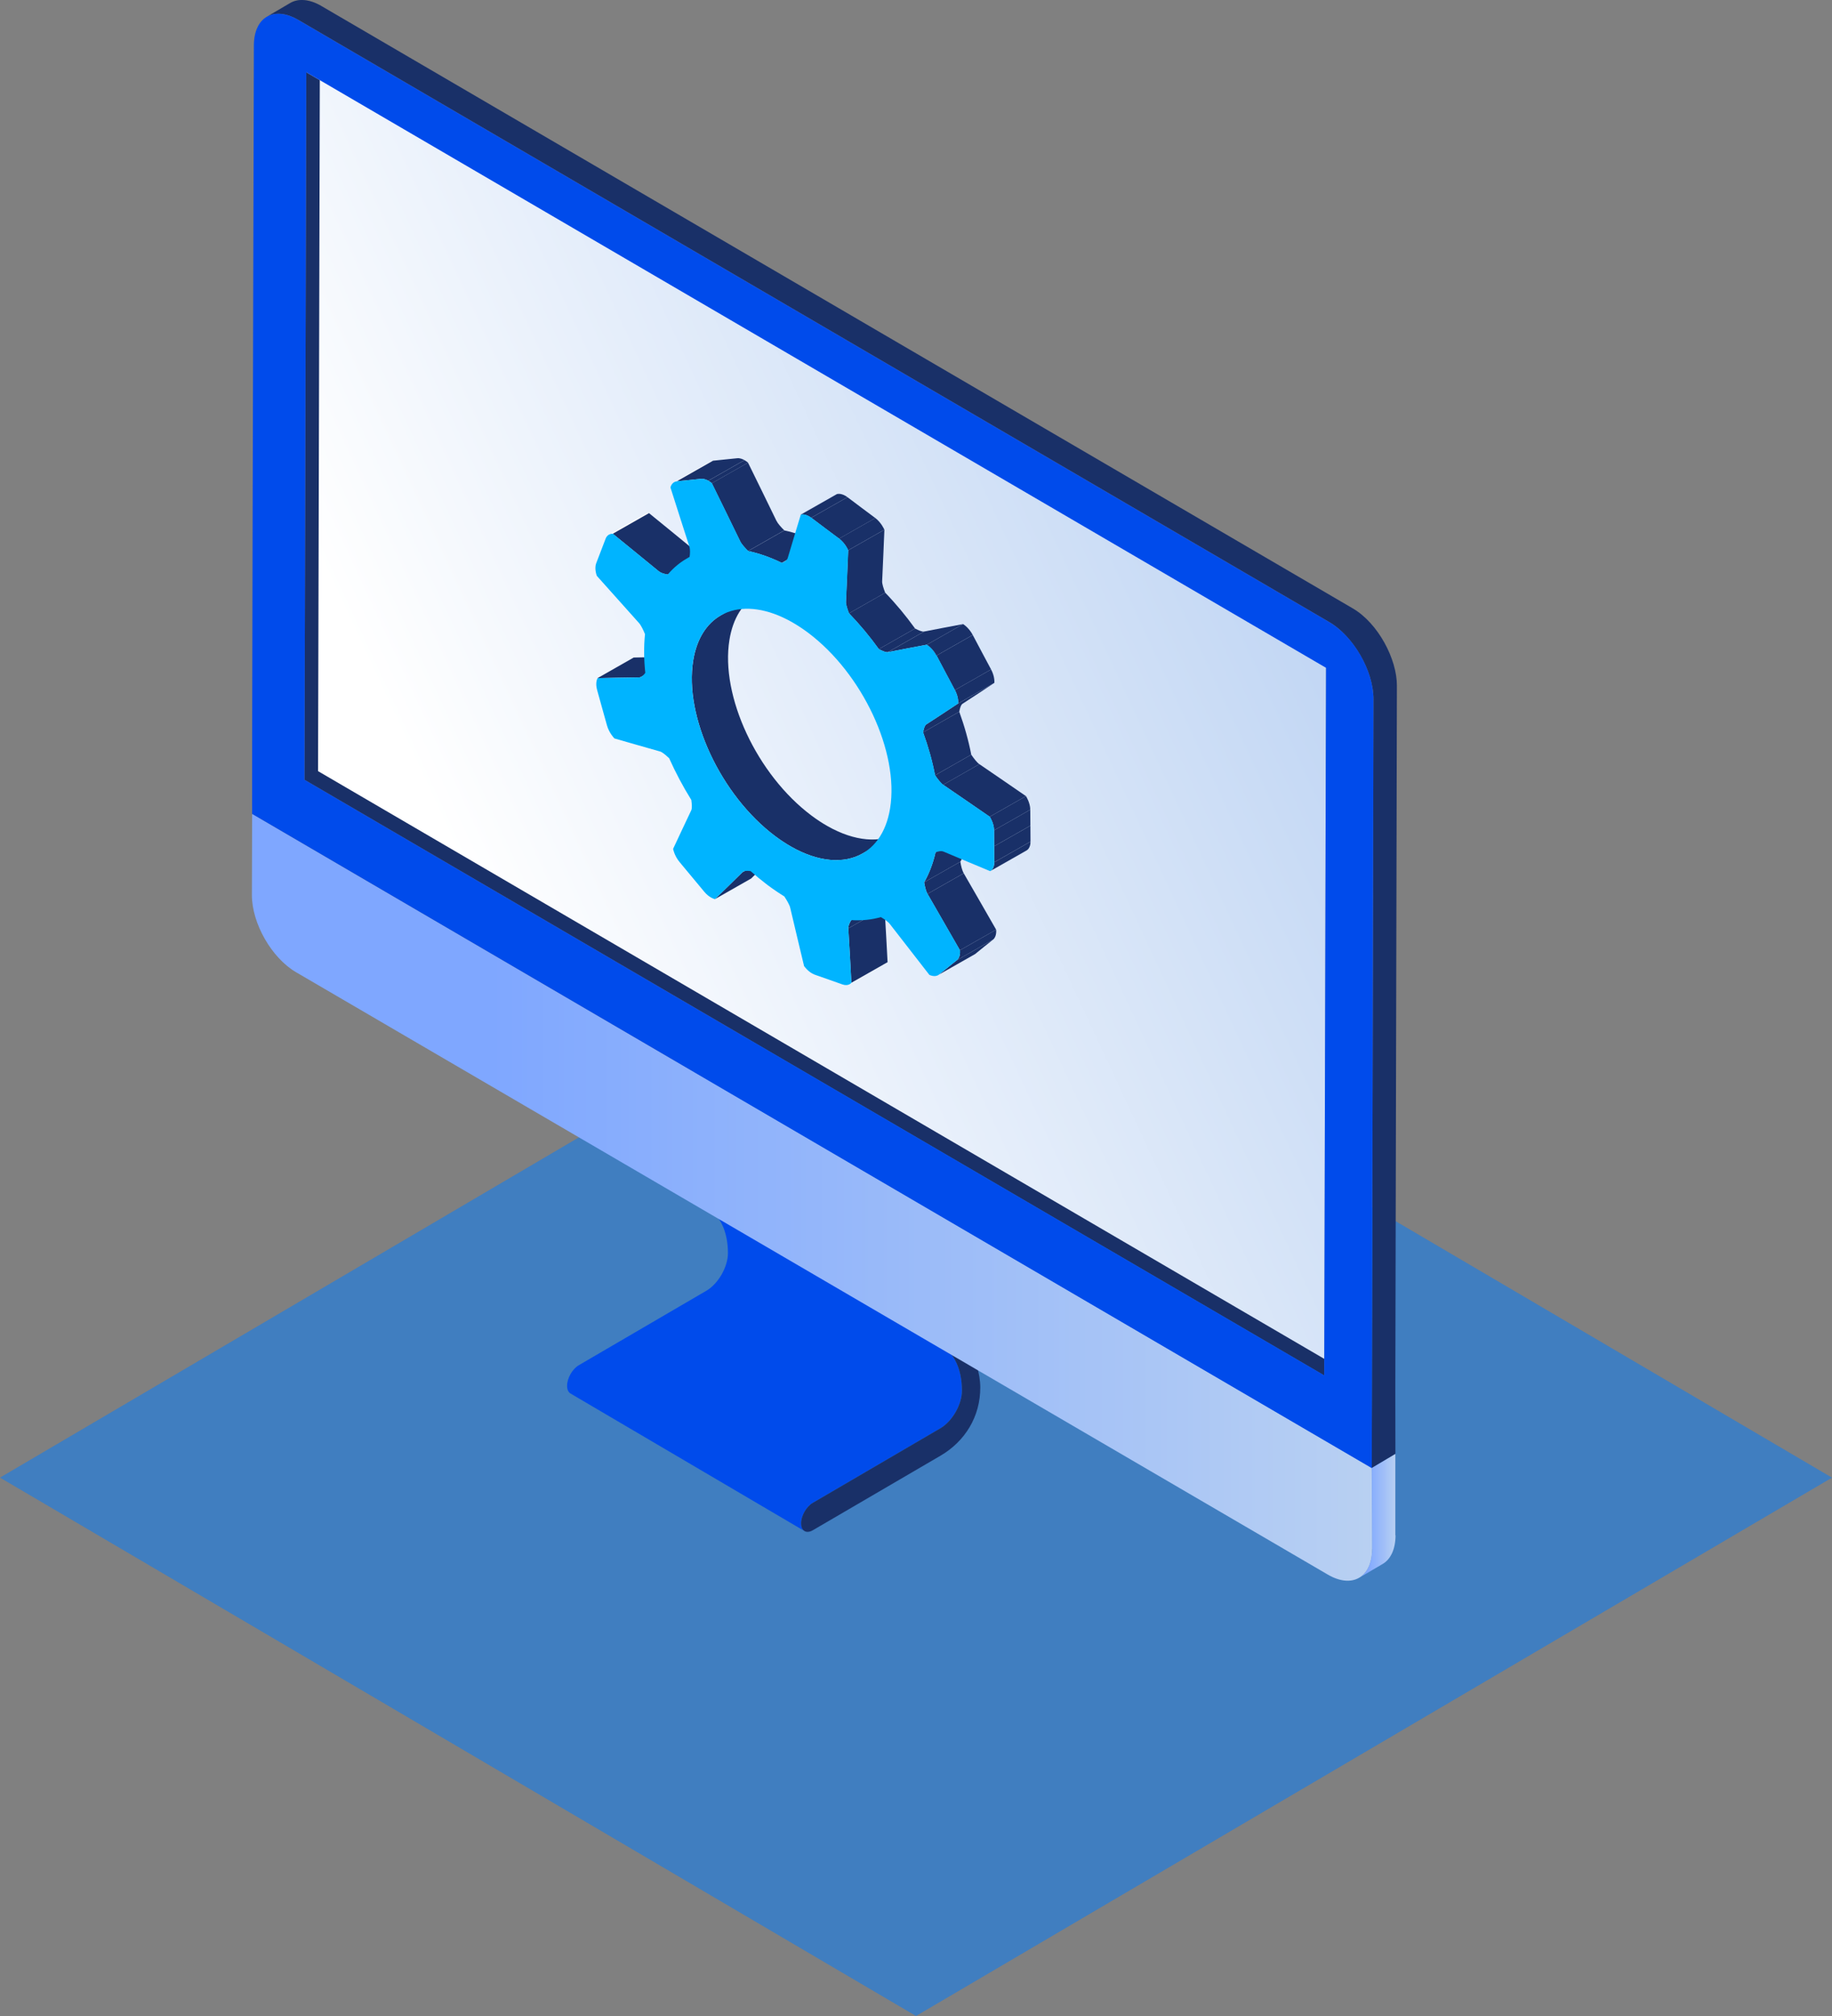 <svg width="80" height="88" viewBox="0 0 80 88" fill="none" xmlns="http://www.w3.org/2000/svg">
<rect x="0" y="0" width="80" height="88" fill="#808080" stroke="none"/>
<path opacity="0.5" d="M40 2.50361e-06L-6.32606e-06 23.499L40 47L80 23.501L40 2.50361e-06Z" transform="translate(0 41)" fill="#007DFF"/>
<path d="M16.352 6.004L6.134 -1.61514e-06C6.697 0.322 7.022 1.034 7.024 1.952C7.024 2.554 6.604 3.292 6.082 3.597L0.51 6.849C0.226 7.015 -0.001 7.418 1.06153e-05 7.748C1.06153e-05 7.912 0.057 8.029 0.15 8.083L10.369 14.088C10.276 14.033 10.218 13.917 10.218 13.752C10.217 13.422 10.445 13.02 10.729 12.855L16.3 9.601C16.822 9.296 17.244 8.558 17.241 7.956C17.24 7.039 16.916 6.326 16.352 6.004Z" transform="translate(24.764 52.745)" fill="#004BEB"/>
<path d="M10.94 6.004L0.723 4.84542e-06L1.0825e-05 1.269L10.218 7.274L10.94 6.004Z" transform="translate(23.68 47.312)" fill="#212525"/>
<path d="M17.439 10.165L7.221 4.161L2.1295e-06 4.84542e-06L10.218 6.004L17.439 10.165Z" transform="translate(24.403 47.312)" fill="#1C1E1F"/>
<path d="M0.722 4.30704e-06L-1.24221e-06 1.27L7.219 5.433C7.781 5.755 8.106 6.468 8.108 7.385C8.11 7.987 7.688 8.725 7.166 9.03L1.595 12.284C1.311 12.449 1.083 12.851 1.084 13.181C1.086 13.511 1.313 13.646 1.598 13.48L7.171 10.227C8.256 9.593 8.912 8.505 8.909 7.244C8.905 6.011 8.016 4.596 7.264 4.161L0.722 4.30704e-06Z" transform="translate(33.898 53.316)" fill="#193068"/>
<path d="M1.023 0.132L9.40531e-06 0.732C0.352 0.526 0.837 0.554 1.373 0.867L2.394 0.267C1.859 -0.046 1.373 -0.074 1.023 0.132Z" transform="translate(11.649 0)" fill="#696E70"/>
<path d="M1.021 30.885L1.1 -5.11461e-06L0.079 0.601L3.0168e-06 31.486L44.53 57.486L45.551 56.885L1.021 30.885Z" transform="translate(13.296 2.552)" fill="#193068"/>
<path d="M1.576 3.561V-9.8703e-06L0.55 0.612L0.555 4.165L0.562 4.16C0.56 4.774 0.345 5.206 -1.0825e-05 5.41L1.022 4.81C1.368 4.606 1.582 4.172 1.584 3.557L1.576 3.561Z" transform="translate(59.356 63.459)" fill="url(#paint0_linear)"/>
<path d="M48.901 28.546L0.01 1.34595e-06L1.28157e-05 3.539C-0.003 4.779 0.861 6.289 1.928 6.912L19.274 17.035L29.761 23.156L46.981 33.205C48.048 33.829 48.914 33.329 48.918 32.088L48.901 28.546Z" transform="translate(11 35.526)" fill="url(#paint1_linear)"/>
<path d="M0.078 -4.4865e-06L9.93769e-06 30.886L44.531 56.886L44.609 26L0.078 -4.4865e-06Z" transform="translate(13.889 2.775)" fill="url(#paint2_linear)"/>
<path d="M1.21 0.9L2.792 -4.44374e-06C2.668 0.131 1.636 1.128 1.582 1.181L-1.22861e-05 2.081C0.054 2.029 1.085 1.031 1.21 0.9Z" transform="translate(31.217 37.168)" fill="#193068"/>
<path d="M0.027 0.9L1.609 7.3191e-06C1.598 0.006 1.588 0.014 1.582 0.021L7.47852e-06 0.922C0.008 0.913 0.016 0.906 0.027 0.9Z" transform="translate(32.428 37.147)" fill="#FBFBFB"/>
<path d="M3.49 -2.87536e-06L1.908 0.899C1.879 0.916 1.849 0.925 1.819 0.925C1.625 0.923 0.081 0.956 1.60254e-05 0.958L1.581 0.058C1.663 0.056 3.205 0.022 3.401 0.025C3.431 0.027 3.46 0.016 3.49 -2.87536e-06Z" transform="translate(26.091 28.644)" fill="#193068"/>
<path d="M1.582 0.059L8.0127e-07 0.959C0.047 0.934 0.07 0.904 0.072 0.899L1.654 -3.92095e-06C1.653 0.003 1.628 0.032 1.582 0.059Z" transform="translate(37.105 42)" fill="#FBFBFB"/>
<path d="M-4.00635e-06 0.941L1.581 0.042C1.666 -0.006 1.75 0 1.757 0L0.175 0.901C0.168 0.9 0.084 0.893 -4.00635e-06 0.941Z" transform="translate(26.584 22.399)" fill="#FBFBFB"/>
<path d="M1.06836e-06 0.899L1.582 2.35257e-06C1.602 0.254 1.71 2.269 1.715 2.376L0.133 3.275C0.129 3.169 0.02 1.154 1.06836e-06 0.899Z" transform="translate(37.044 39.624)" fill="#193068"/>
<path d="M0.13 0.9L1.712 -3.65955e-06C1.641 0.108 1.574 0.241 1.583 0.361L0.001 1.26C-0.007 1.141 0.059 1.008 0.13 0.9Z" transform="translate(37.044 39.263)" fill="#193068"/>
<path d="M0 0.9L1.582 -1.124e-05C1.672 0.073 3.37 1.455 3.578 1.63C3.599 1.648 3.621 1.662 3.646 1.677C3.743 1.731 3.865 1.761 3.978 1.779L2.396 2.68C2.283 2.661 2.161 2.631 2.064 2.576C2.04 2.562 2.017 2.547 1.997 2.53C1.788 2.355 0.09 0.973 0 0.9Z" transform="translate(26.759 22.399)" fill="#193068"/>
<path d="M1.269 0.9L2.851 9.41027e-06C2.235 0.35 1.797 1.016 1.643 1.973C1.244 4.425 2.846 7.856 5.22 9.636C5.461 9.817 5.699 9.972 5.934 10.105C7.121 10.775 8.229 10.855 9.032 10.397L7.451 11.297C6.647 11.754 5.539 11.676 4.352 11.005C4.116 10.872 3.878 10.715 3.639 10.537C1.264 8.756 -0.338 5.324 0.061 2.874C0.216 1.917 0.653 1.251 1.269 0.9Z" transform="translate(30.21 25.96)" fill="#193068"/>
<path d="M-1.60254e-06 0.959L1.582 0.059C1.617 0.039 1.653 0.019 1.69 -1.33312e-05L0.109 0.9C0.071 0.92 0.036 0.938 -1.60254e-06 0.959Z" transform="translate(29.998 23.414)" fill="#FBFBFB"/>
<path d="M1.581 0.025L-1.60254e-05 0.924C0.012 0.917 0.024 0.908 0.036 0.899L1.618 -4.70514e-06C1.606 0.01 1.593 0.017 1.581 0.025Z" transform="translate(40.964 41.644)" fill="#FBFBFB"/>
<path d="M0.783 0.9L2.365 6.79631e-06C2.196 0.135 1.982 0.305 1.972 0.314C1.962 0.323 1.749 0.495 1.582 0.631L5.87598e-06 1.53C0.168 1.395 0.381 1.223 0.391 1.214C0.403 1.205 0.614 1.035 0.783 0.9Z" transform="translate(41 41.014)" fill="#193068"/>
<path d="M8.0127e-06 0.936L1.582 0.036C1.615 0.017 1.654 0.004 1.7 3.39815e-06L0.119 0.899C0.073 0.903 0.034 0.916 8.0127e-06 0.936Z" transform="translate(29.434 20.112)" fill="#FBFBFB"/>
<path d="M0.135 0.899L1.716 8.10329e-06C1.718 0.015 1.749 0.297 1.582 0.434L9.61524e-06 1.334C0.17 1.196 0.137 0.914 0.135 0.899Z" transform="translate(41.784 40.58)" fill="#193068"/>
<path d="M-1.28203e-05 0.9L1.582 -3.92095e-06C1.735 0.259 2.934 2.351 2.998 2.462L1.416 3.361C1.353 3.251 0.153 1.16 -1.28203e-05 0.9Z" transform="translate(40.502 38.119)" fill="#193068"/>
<path d="M-1.57583e-05 0.899L1.582 -1.28084e-05C1.61 0.18 1.656 0.38 1.73 0.504L0.148 1.405C0.074 1.281 0.03 1.079 -1.57583e-05 0.899Z" transform="translate(40.355 37.614)" fill="#193068"/>
<path d="M-8.0127e-06 1.01L1.581 0.111C1.812 0.087 2.098 0.058 2.113 0.056C2.128 0.055 2.414 0.026 2.643 0.002C2.755 -0.009 2.867 0.036 2.955 0.085L1.373 0.984C1.285 0.935 1.172 0.89 1.061 0.901C0.834 0.926 0.545 0.956 0.531 0.957C0.516 0.958 0.23 0.987 -8.0127e-06 1.01Z" transform="translate(29.554 20)" fill="#193068"/>
<path d="M3.20508e-06 0.899L1.582 6.53491e-06C1.638 0.112 2.693 2.262 2.82 2.531C2.881 2.657 3.028 2.821 3.167 2.956L1.585 3.857C1.446 3.72 1.297 3.557 1.238 3.432C1.111 3.164 0.056 1.013 3.20508e-06 0.899Z" transform="translate(31.082 20.195)" fill="#193068"/>
<path d="M5.07471e-06 0.899L1.582 -1.5161e-05C1.674 0.052 1.735 0.107 1.738 0.11L0.156 1.01C0.152 1.005 0.093 0.952 5.07471e-06 0.899Z" transform="translate(30.928 20.086)" fill="#193068"/>
<path d="M0.499 0.9L2.081 -1.17628e-05C1.967 0.498 1.797 0.934 1.582 1.31L-1.57583e-05 2.21C0.216 1.833 0.385 1.398 0.499 0.9Z" transform="translate(40.355 36.304)" fill="#193068"/>
<path d="M8.81397e-06 0.9L1.582 -5.22793e-07C2.056 0.102 2.549 0.274 3.056 0.519L1.474 1.419C0.967 1.173 0.475 1.001 8.81397e-06 0.9Z" transform="translate(32.669 23.153)" fill="#193068"/>
<path d="M1.672 -2.61396e-07L0.091 0.9C0.061 0.917 0.031 0.931 -7.74561e-06 0.944L1.582 0.045C1.613 0.031 1.643 0.016 1.672 -2.61396e-07Z" transform="translate(34.142 23.628)" fill="#FBFBFB"/>
<path d="M7.21143e-06 0.9L1.582 5.22793e-06C1.697 0.168 1.835 0.348 1.936 0.415L0.354 1.316C0.254 1.247 0.116 1.069 7.21143e-06 0.9Z" transform="translate(40.831 32.942)" fill="#193068"/>
<path d="M1.582 0.385L1.57583e-05 1.285C0.035 1.264 0.174 1.169 0.173 0.899L1.754 -5.48932e-06C1.756 0.27 1.617 0.366 1.582 0.385Z" transform="translate(43.246 36.738)" fill="#193068"/>
<path d="M1.06836e-05 0.9L1.581 5.22793e-06C1.809 0.626 1.985 1.256 2.105 1.874L0.523 2.774C0.404 2.155 0.228 1.527 1.06836e-05 0.9Z" transform="translate(40.308 31.068)" fill="#193068"/>
<path d="M-1.06836e-06 0.899L1.582 -1.41154e-05C1.582 0.02 1.584 0.397 1.586 0.697L0.005 1.596C0.003 1.297 -1.06836e-06 0.92 -1.06836e-06 0.899Z" transform="translate(43.414 36.04)" fill="#193068"/>
<path d="M-1.57583e-05 0.9L1.582 8.62608e-06C2.05 0.484 2.486 1.01 2.885 1.563L1.303 2.463C0.905 1.91 0.467 1.384 -1.57583e-05 0.9Z" transform="translate(37.074 25.872)" fill="#193068"/>
<path d="M-5.3418e-06 0.899L1.582 -5.22793e-07C1.731 0.079 1.893 0.15 1.977 0.132L0.395 1.031C0.311 1.05 0.149 0.979 -5.3418e-06 0.899Z" transform="translate(38.377 27.435)" fill="#193068"/>
<path d="M-6.41016e-06 0.9L1.582 -1.5161e-05C1.584 0.3 1.586 0.678 1.587 0.697L0.005 1.596C0.005 1.577 0.002 1.199 -6.41016e-06 0.9Z" transform="translate(43.408 35.343)" fill="#193068"/>
<path d="M1.54912e-05 0.91L1.582 0.011C1.59 0.008 1.734 -0.037 1.947 0.084C1.977 0.101 2.009 0.121 2.041 0.146L0.459 1.045C0.428 1.022 0.396 1.001 0.365 0.984C0.152 0.863 0.009 0.908 1.54912e-05 0.91Z" transform="translate(34.965 21.556)" fill="#193068"/>
<path d="M1.28203e-05 0.9L1.582 -1.82977e-06C1.796 0.142 3.525 1.332 3.616 1.395L2.034 2.296C1.944 2.233 0.216 1.043 1.28203e-05 0.9Z" transform="translate(41.185 33.356)" fill="#193068"/>
<path d="M-3.20508e-06 0.9L1.582 7.84189e-06C1.592 0.015 1.768 0.292 1.77 0.592L0.188 1.493C0.186 1.193 0.01 0.915 -3.20508e-06 0.9Z" transform="translate(43.22 34.751)" fill="#193068"/>
<path d="M-3.20508e-06 0.899L1.582 -1.22856e-05C1.843 0.197 2.172 0.443 2.189 0.456C2.207 0.469 2.536 0.715 2.798 0.911L1.217 1.812C0.955 1.615 0.626 1.369 0.607 1.357C0.59 1.343 0.261 1.095 -3.20508e-06 0.899Z" transform="translate(35.425 21.702)" fill="#193068"/>
<path d="M0.099 0.9L1.681 8.36469e-06C1.677 0.101 1.597 2.012 1.583 2.248C1.575 2.36 1.644 2.565 1.716 2.752L0.134 3.652C0.062 3.465 -0.007 3.259 0.001 3.148C0.015 2.912 0.096 1.001 0.099 0.9Z" transform="translate(36.939 23.122)" fill="#193068"/>
<path d="M-1.14849e-05 0.9L1.582 -5.75072e-06C1.843 0.197 1.972 0.494 1.979 0.51L0.397 1.41C0.392 1.394 0.263 1.097 -1.14849e-05 0.9Z" transform="translate(36.64 22.612)" fill="#193068"/>
<path d="M1.532 0.9L3.114 3.13676e-06C3.05 0.042 1.872 0.822 1.723 0.913C1.653 0.957 1.608 1.111 1.581 1.26L1.06836e-05 2.161C0.025 2.011 0.07 1.858 0.141 1.813C0.29 1.722 1.47 0.941 1.532 0.9Z" transform="translate(40.308 29.808)" fill="#193068"/>
<path d="M-1.36216e-05 1.225L1.582 0.325C1.76 0.286 3.208 0.015 3.284 -2.61396e-07L1.702 0.9C1.627 0.914 0.179 1.185 -1.36216e-05 1.225Z" transform="translate(38.772 27.242)" fill="#193068"/>
<path d="M-1.33545e-06 0.9L1.582 6.27352e-06C1.753 0.323 1.725 0.573 1.724 0.586L0.142 1.486C0.143 1.472 0.172 1.224 -1.33545e-06 0.9Z" transform="translate(41.697 29.222)" fill="#193068"/>
<path d="M4.54053e-06 0.899L1.582 0C1.755 0.325 1.97 0.732 1.981 0.753C1.993 0.775 2.21 1.18 2.383 1.505L0.801 2.406C0.628 2.08 0.411 1.673 0.4 1.653C0.388 1.631 0.173 1.225 4.54053e-06 0.899Z" transform="translate(40.896 27.717)" fill="#193068"/>
<path d="M17.413 16.04C17.413 16.061 17.417 16.438 17.419 16.737C17.421 17.038 17.247 17.123 17.238 17.127C17.148 17.09 15.424 16.371 15.209 16.277C15.105 16.232 14.971 16.262 14.856 16.304C14.742 16.802 14.572 17.236 14.357 17.613C14.386 17.793 14.431 17.994 14.505 18.119C14.658 18.378 15.857 20.469 15.92 20.579C15.922 20.595 15.954 20.876 15.786 21.014C15.616 21.149 15.404 21.318 15.393 21.327C15.382 21.336 15.171 21.508 15.002 21.643C14.833 21.778 14.595 21.66 14.583 21.654C14.507 21.554 13.042 19.675 12.863 19.441C12.777 19.328 12.612 19.217 12.463 19.134C12.066 19.248 11.633 19.293 11.176 19.264C11.105 19.371 11.039 19.505 11.046 19.624C11.066 19.879 11.175 21.894 11.18 22C11.173 22.008 11.047 22.164 10.787 22.072C10.527 21.98 10.199 21.864 10.18 21.857C10.162 21.851 9.836 21.736 9.575 21.645C9.539 21.631 9.503 21.615 9.468 21.596C9.261 21.479 9.121 21.281 9.113 21.272C9.087 21.158 8.567 18.997 8.508 18.729C8.479 18.6 8.362 18.402 8.25 18.231C8.003 18.078 7.756 17.91 7.506 17.724C7.256 17.534 7.014 17.335 6.775 17.124C6.637 17.107 6.489 17.106 6.43 17.168C6.306 17.298 5.273 18.296 5.22 18.349C5.217 18.348 5.151 18.335 5.049 18.278C4.964 18.23 4.857 18.152 4.753 18.025C4.521 17.747 4.231 17.399 4.217 17.381C4.2 17.362 3.912 17.015 3.681 16.736C3.45 16.461 3.396 16.171 3.393 16.155C3.428 16.08 4.098 14.649 4.185 14.473C4.226 14.393 4.214 14.199 4.189 14.02C3.822 13.43 3.497 12.817 3.22 12.196C3.108 12.092 2.987 11.988 2.892 11.934C2.866 11.918 2.84 11.908 2.818 11.902C2.61 11.848 0.919 11.358 0.83 11.334C0.819 11.322 0.6 11.098 0.506 10.766C0.413 10.433 0.296 10.016 0.29 9.993C0.284 9.971 0.168 9.555 0.076 9.223C-0.018 8.889 0.09 8.713 0.097 8.704C0.178 8.702 1.721 8.669 1.916 8.671C2.008 8.672 2.103 8.573 2.179 8.473C2.116 7.888 2.111 7.321 2.166 6.781C2.09 6.596 1.991 6.39 1.898 6.289C1.703 6.074 0.145 4.329 0.063 4.238C0.056 4.222 -0.054 3.924 0.034 3.69C0.124 3.459 0.236 3.168 0.241 3.152C0.246 3.137 0.357 2.845 0.447 2.614C0.535 2.381 0.753 2.399 0.764 2.4C0.854 2.473 2.552 3.855 2.76 4.029C2.781 4.047 2.803 4.062 2.828 4.076C2.925 4.13 3.047 4.16 3.16 4.179C3.432 3.855 3.753 3.601 4.113 3.415C4.136 3.261 4.144 3.082 4.102 2.953C4.011 2.68 3.314 0.495 3.278 0.38C3.281 0.368 3.33 0.134 3.559 0.111C3.789 0.087 4.075 0.058 4.09 0.057C4.104 0.056 4.393 0.027 4.62 0.002C4.732 -0.009 4.845 0.036 4.932 0.085C5.025 0.138 5.085 0.192 5.089 0.195C5.144 0.308 6.2 2.459 6.327 2.728C6.387 2.853 6.535 3.017 6.674 3.153C7.149 3.253 7.641 3.426 8.147 3.671C8.258 3.624 8.372 3.554 8.399 3.458C8.456 3.255 8.945 1.65 8.97 1.565C8.979 1.563 9.122 1.518 9.335 1.639C9.366 1.656 9.398 1.675 9.43 1.7C9.691 1.897 10.019 2.143 10.037 2.157C10.055 2.17 10.383 2.415 10.646 2.612C10.909 2.809 11.037 3.106 11.043 3.122C11.039 3.222 10.959 5.133 10.945 5.369C10.937 5.48 11.006 5.686 11.078 5.873C11.546 6.357 11.983 6.882 12.381 7.435C12.53 7.515 12.692 7.586 12.776 7.567C12.954 7.527 14.402 7.257 14.478 7.243C14.492 7.25 14.729 7.392 14.901 7.716C15.073 8.041 15.289 8.448 15.301 8.47C15.312 8.491 15.529 8.897 15.701 9.222C15.872 9.546 15.845 9.794 15.844 9.808C15.781 9.849 14.602 10.629 14.453 10.72C14.383 10.765 14.338 10.919 14.312 11.068C14.54 11.694 14.716 12.323 14.836 12.942C14.951 13.11 15.089 13.289 15.191 13.357C15.405 13.5 17.134 14.689 17.224 14.752C17.234 14.767 17.41 15.044 17.412 15.344C17.41 15.643 17.413 16.021 17.413 16.04ZM12.869 14.385C13.267 11.934 11.666 8.505 9.291 6.722C9.05 6.542 8.813 6.387 8.577 6.253C6.481 5.07 4.628 5.731 4.27 7.934C3.871 10.385 5.474 13.817 7.849 15.597C8.088 15.777 8.327 15.932 8.561 16.066C10.658 17.25 12.511 16.59 12.869 14.385Z" transform="translate(26 20.899)" fill="#00B4FF"/>
<path d="M-1.38887e-05 0.9L1.582 -2.61396e-07C1.595 0.007 1.831 0.151 2.004 0.474L0.422 1.374C0.251 1.05 0.013 0.908 -1.38887e-05 0.9Z" transform="translate(40.474 27.242)" fill="#193068"/>
<path d="M3.37171e-06 31.486L1.021 30.885L1.099 -3.49947e-06L0.079 0.6L3.37171e-06 31.486Z" transform="translate(57.827 28.552)" fill="#AAAAAA"/>
<path d="M44.53 26.6L45.551 26L1.022 -5.11461e-06L4.25901e-06 0.601L44.53 26.6Z" transform="translate(13.374 2.552)" fill="#F2F2F2"/>
<path d="M49.35 29.926C49.353 28.778 48.538 27.21 47.425 26.558L2.394 0.267C1.859 -0.045 1.373 -0.075 1.023 0.132L-7.63072e-06 0.732C0.352 0.526 0.837 0.554 1.373 0.867L46.403 27.158C47.419 27.751 48.332 29.268 48.327 30.527L48.259 61.266L48.248 64.076L49.285 63.46L49.281 60.666L49.35 29.926Z" transform="translate(11.65)" fill="#193068"/>
<path d="M47.042 26.558C48.11 27.182 48.972 28.689 48.967 29.927L48.899 60.666L48.898 61.154L48.896 63.484L0 34.925C0.002 34.499 -0.016 34.945 0.077 1.382C0.081 0.145 0.947 -0.354 2.011 0.267L47.042 26.558ZM2.287 33.437L46.817 59.437L46.896 28.551L2.365 2.552L2.287 33.437Z" transform="translate(11.009 0.601)" fill="#004BEB"/>
<defs>
<linearGradient id="paint0_linear" x2="1" gradientUnits="userSpaceOnUse" gradientTransform="translate(-0.001 1.904) scale(1.584 1.602)">
<stop offset="0.211" stop-color="#7FA7FF"/>
<stop offset="1" stop-color="#B8D0F2"/>
</linearGradient>
<linearGradient id="paint1_linear" x2="1" gradientUnits="userSpaceOnUse" gradientTransform="translate(0 -7.998) scale(48.919 49.471)">
<stop offset="0.211" stop-color="#7FA7FF"/>
<stop offset="1" stop-color="#B8D0F2"/>
</linearGradient>
<linearGradient id="paint2_linear" x2="1" gradientUnits="userSpaceOnUse" gradientTransform="translate(-3.069 16.033) scale(44.248 44.747) rotate(-25.907)">
<stop stop-color="white"/>
<stop offset="1" stop-color="#B8D0F2"/>
</linearGradient>
</defs>
</svg>
